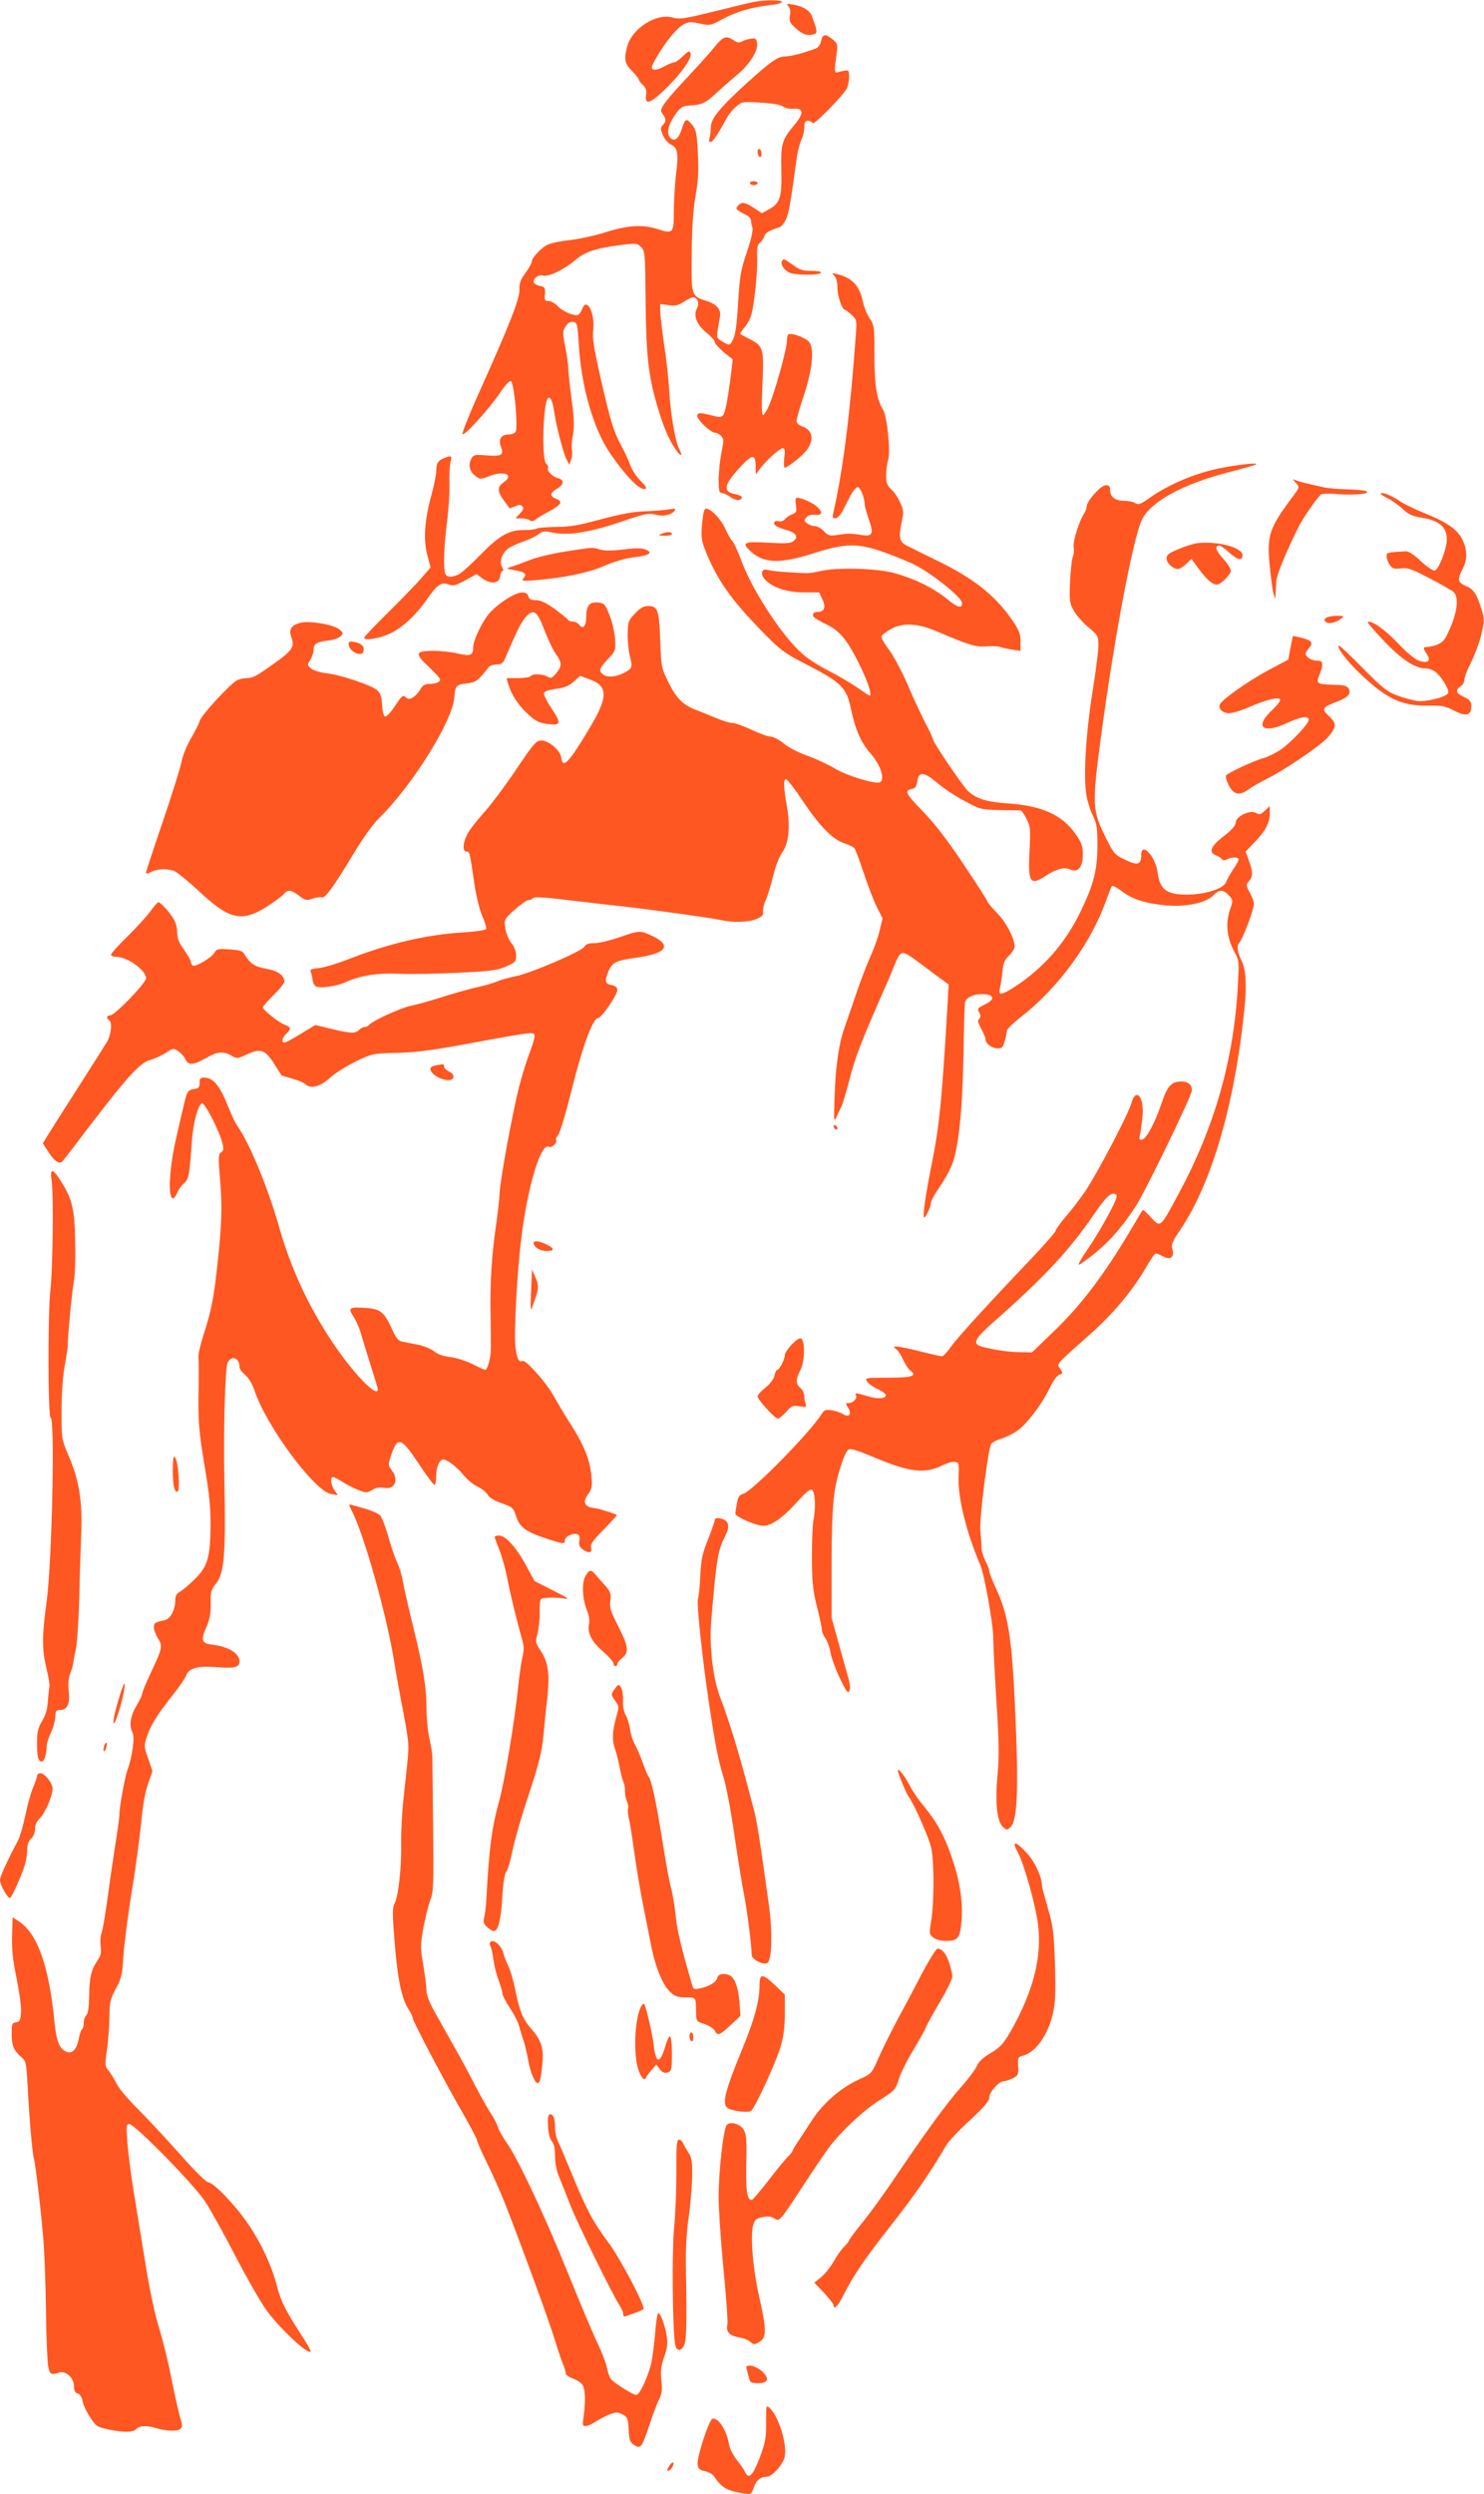 <?xml version="1.0" standalone="no"?>
<!DOCTYPE svg PUBLIC "-//W3C//DTD SVG 20010904//EN"
 "http://www.w3.org/TR/2001/REC-SVG-20010904/DTD/svg10.dtd">
<svg version="1.0" xmlns="http://www.w3.org/2000/svg"
 width="762pt" height="1280pt" viewBox="0 0 762 1280"
 preserveAspectRatio="xMidYMid meet">
<g transform="translate(0,1280) scale(0.1,-0.1)"
fill="#ff5722" stroke="none">
<path d="M3860 12788 c-25 -6 -118 -28 -207 -50 -142 -35 -165 -38 -200 -28
-81 24 -207 -55 -232 -147 -18 -65 -14 -90 24 -127 19 -20 35 -39 35 -44 0 -5
9 -17 21 -28 14 -13 19 -27 17 -46 -9 -58 17 -53 90 17 84 79 147 167 138 191
-6 15 -11 13 -39 -14 -18 -18 -39 -32 -46 -32 -7 0 -30 -10 -51 -21 -21 -12
-46 -19 -54 -16 -14 6 -13 14 13 59 46 81 107 155 141 173 27 14 39 14 84 4
51 -11 54 -11 120 25 69 37 145 59 249 71 31 3 55 11 52 16 -8 11 -96 10 -155
-3z"/>
<path d="M4049 12767 c9 -11 11 -28 7 -48 -5 -27 -1 -36 31 -65 35 -32 64 -41
96 -28 15 5 13 19 -14 91 -11 29 -44 50 -94 59 -37 6 -39 6 -26 -9z"/>
<path d="M4216 12590 c-3 -19 -14 -34 -28 -39 -53 -21 -129 -41 -158 -41 -36
0 -72 -25 -185 -127 -149 -135 -195 -191 -195 -236 0 -18 -3 -43 -7 -56 -4
-17 -2 -22 7 -19 13 4 36 39 80 119 10 20 33 48 50 62 30 26 34 26 128 20 61
-3 103 -11 113 -20 9 -7 31 -12 49 -11 56 5 60 -21 13 -78 -69 -83 -74 -99
-71 -237 3 -140 -6 -170 -65 -202 l-35 -19 -41 27 c-47 31 -63 33 -82 11 -14
-17 -12 -19 46 -49 11 -6 20 -17 21 -25 0 -8 3 -25 7 -36 5 -14 -5 -59 -28
-128 -32 -94 -37 -125 -45 -261 -6 -105 -14 -164 -25 -185 -18 -35 -18 -35
-57 -12 -28 16 -29 20 -23 57 4 22 9 54 12 71 6 38 -19 65 -76 82 -65 20 -70
33 -70 162 1 210 6 294 23 390 12 71 14 124 9 209 -5 101 -9 116 -31 143 -28
33 -34 30 -51 -24 -16 -48 -36 -65 -56 -48 -24 20 -17 64 18 116 30 43 39 49
73 52 69 4 85 12 143 65 31 29 77 69 102 90 62 49 111 123 107 162 -3 25 -7
30 -28 27 -14 -1 -35 -7 -47 -13 -18 -10 -27 -9 -47 5 -39 25 -51 20 -98 -36
-23 -29 -79 -91 -123 -138 -133 -142 -161 -179 -147 -198 23 -32 24 -43 8 -61
-16 -17 -16 -22 -2 -55 8 -20 27 -41 41 -48 35 -16 40 -45 26 -154 -6 -51 -11
-136 -11 -189 0 -112 -4 -116 -82 -91 -77 25 -154 20 -263 -14 -52 -17 -133
-35 -181 -41 -47 -5 -100 -15 -118 -23 -34 -14 -86 -69 -86 -90 0 -7 -14 -33
-32 -57 -26 -35 -32 -53 -31 -87 2 -46 -55 -189 -222 -560 -42 -95 -74 -176
-70 -180 10 -10 136 129 191 210 26 40 50 65 57 62 17 -6 39 -243 24 -261 -5
-7 -22 -13 -38 -13 -35 0 -51 -25 -38 -59 18 -46 6 -54 -70 -48 -64 5 -69 4
-81 -17 -17 -33 -9 -66 21 -88 25 -19 26 -19 75 0 74 29 126 4 69 -34 -32 -21
-32 -46 2 -92 15 -20 28 -38 29 -40 1 -1 13 3 28 9 20 10 29 10 38 1 9 -9 6
-18 -12 -37 l-23 -25 29 0 c16 0 36 -4 44 -10 9 -6 19 -5 29 3 7 7 39 26 69
42 65 35 74 51 38 65 -34 13 -33 31 4 52 36 21 39 45 6 54 -29 7 -60 39 -52
52 3 5 -1 15 -9 22 -25 20 -17 312 9 337 11 11 24 -16 31 -66 10 -72 46 -213
63 -246 l15 -30 9 25 c5 14 7 36 5 50 -3 14 -1 49 5 79 7 41 6 85 -6 175 -9
67 -17 139 -18 161 0 22 -7 75 -16 117 -14 71 -13 79 2 103 12 18 24 25 39 23
21 -3 22 -10 29 -115 12 -217 76 -437 162 -561 89 -129 162 -199 183 -178 4 3
-9 21 -29 40 -19 18 -43 55 -53 82 -10 27 -31 72 -46 99 -38 70 -54 122 -105
345 -35 155 -43 206 -38 247 10 86 -33 170 -56 109 -5 -13 -14 -27 -20 -31
-17 -10 -79 15 -105 43 -14 15 -35 27 -47 27 -20 0 -23 5 -20 36 2 33 0 37
-28 42 -16 4 -30 13 -30 21 0 21 27 38 48 32 26 -9 109 31 163 77 50 44 110
64 232 79 84 11 89 10 109 -10 20 -20 21 -31 23 -279 3 -277 14 -379 59 -533
30 -104 59 -173 93 -223 30 -43 42 -43 20 0 -20 38 -45 185 -51 303 -3 52 -14
157 -26 233 -11 76 -20 154 -20 172 l0 35 43 -6 c35 -5 49 -2 81 19 20 14 43
24 51 21 20 -8 26 -33 14 -56 -20 -37 -2 -83 46 -123 25 -20 45 -42 45 -50 0
-8 21 -31 46 -52 l46 -37 -6 -56 c-19 -151 -32 -220 -44 -232 -10 -10 -21 -10
-57 0 -59 16 -75 15 -75 -3 0 -19 69 -85 90 -85 9 0 24 -8 33 -17 14 -16 14
-25 2 -83 -8 -36 -14 -98 -15 -137 0 -60 3 -73 16 -73 9 0 29 -9 45 -21 16
-11 36 -18 44 -15 26 9 16 24 -20 30 -65 13 -59 47 23 136 65 71 82 72 82 7
l1 -42 17 24 c28 40 105 111 121 111 11 0 13 -11 8 -50 -3 -27 -2 -50 2 -50
14 0 87 57 110 86 43 55 36 106 -20 126 -18 6 -29 17 -29 28 0 10 16 67 36
126 47 140 57 251 26 282 -22 22 -89 45 -104 36 -4 -3 -8 -20 -8 -38 0 -38
-61 -256 -91 -327 -12 -27 -26 -49 -31 -49 -7 0 -8 56 -3 160 8 183 5 194 -68
231 -23 12 -44 23 -46 25 -2 2 8 17 22 34 15 17 31 48 36 68 15 56 32 229 29
295 -2 44 1 61 13 70 9 7 19 22 23 33 6 20 23 30 79 48 10 3 25 23 34 43 14
34 22 76 53 307 5 38 17 82 25 99 8 16 15 45 15 64 0 26 4 33 19 33 11 0 21
-6 24 -12 4 -13 151 136 174 176 7 11 12 38 13 60 0 41 0 40 -60 25 -16 -4
-17 4 -4 97 6 47 4 52 -21 72 -37 30 -51 28 -59 -8z"/>
<path d="M3890 12021 c0 -11 5 -23 10 -26 6 -3 10 3 10 14 0 11 -4 23 -10 26
-5 3 -10 -3 -10 -14z"/>
<path d="M3850 11860 c0 -5 9 -10 20 -10 11 0 20 5 20 10 0 6 -9 10 -20 10
-11 0 -20 -4 -20 -10z"/>
<path d="M4015 11460 c-10 -15 14 -50 41 -60 33 -13 151 -13 159 0 4 6 -14 10
-48 10 -44 0 -62 5 -95 30 -47 33 -48 34 -57 20z"/>
<path d="M4284 11385 c10 -10 16 -33 16 -62 0 -42 24 -113 39 -113 3 0 19 -12
34 -26 27 -25 27 -27 21 -107 -28 -393 -65 -685 -112 -894 -9 -38 -8 -43 7
-43 10 0 26 16 37 37 10 20 29 56 41 80 13 24 29 43 37 43 14 0 36 -55 36 -90
0 -8 10 -43 22 -78 26 -73 18 -87 -42 -77 -47 8 -67 8 -120 0 -40 -6 -48 -4
-69 19 -14 14 -34 26 -46 26 -12 0 -30 6 -40 14 -17 12 -17 16 -5 30 8 11 25
16 43 14 39 -4 44 12 13 41 -25 23 -95 53 -108 45 -4 -2 -4 -20 -1 -39 5 -30
2 -36 -19 -44 -13 -5 -30 -16 -37 -25 -8 -9 -21 -14 -32 -11 -21 7 -33 -9 -16
-23 6 -5 31 -15 55 -22 50 -13 64 -36 36 -57 -15 -12 -41 -13 -131 -8 -123 7
-137 1 -90 -43 67 -63 150 -67 322 -12 199 63 249 58 500 -48 89 -38 265 -176
265 -207 0 -30 -22 -24 -77 21 -71 58 -172 107 -278 135 -92 23 -286 28 -370
9 -27 -7 -61 -12 -75 -11 -84 2 -178 10 -197 16 -31 10 -41 -19 -17 -47 38
-42 113 -68 200 -68 l80 0 17 -36 c19 -40 10 -64 -24 -64 -21 0 -31 -12 -21
-26 4 -5 33 -23 65 -38 41 -20 69 -43 97 -80 61 -81 151 -286 125 -286 -2 0
-32 20 -67 44 -35 24 -100 62 -144 84 -45 23 -104 60 -130 83 -106 91 -264
332 -320 489 -15 41 -35 84 -45 95 -10 11 -26 41 -37 66 -20 45 -72 99 -97 99
-9 0 -15 -23 -20 -78 -6 -65 -3 -85 14 -130 60 -153 132 -256 289 -417 104
-106 116 -115 241 -179 173 -90 199 -116 221 -227 21 -100 51 -170 98 -223 54
-60 79 -140 49 -151 -25 -10 -173 36 -230 71 -33 20 -95 49 -139 65 -44 15
-99 43 -123 63 -24 20 -55 36 -68 36 -14 0 -58 16 -98 35 -41 19 -85 35 -99
35 -14 0 -52 12 -85 26 -33 14 -78 32 -99 40 -67 25 -103 60 -143 141 -37 76
-38 79 -43 218 -6 156 -12 175 -63 175 -22 0 -40 -10 -66 -38 -34 -35 -37 -43
-38 -103 -1 -35 4 -87 11 -115 15 -59 13 -65 -32 -88 -41 -21 -86 -24 -107 -6
-22 19 -19 28 26 77 41 44 41 46 37 106 -3 34 -15 89 -29 122 -22 56 -27 60
-59 63 -43 4 -60 -16 -60 -74 0 -47 -16 -66 -35 -41 -7 10 -22 17 -33 17 -11
0 -24 5 -27 11 -4 5 -34 30 -68 55 -44 31 -71 44 -95 44 -25 0 -35 5 -39 20
-9 32 -54 25 -121 -20 -33 -22 -72 -56 -86 -75 -36 -47 -76 -134 -76 -165 0
-43 -15 -49 -78 -34 -31 8 -90 14 -129 14 -92 0 -95 -14 -18 -85 30 -29 55
-56 55 -62 0 -14 -24 -23 -59 -23 -19 0 -32 -8 -44 -30 -23 -37 -55 -56 -70
-41 -17 17 -22 14 -61 -45 -20 -30 -42 -54 -49 -51 -7 2 -13 27 -15 59 -2 42
-8 60 -25 76 -28 25 -185 78 -259 87 -32 3 -67 14 -80 24 -21 18 -21 19 -5 44
9 15 17 37 17 50 0 33 16 43 74 50 26 2 55 12 65 22 15 15 14 18 -6 35 -31 25
-153 46 -200 34 -46 -11 -61 -34 -48 -71 19 -51 8 -69 -78 -131 -100 -72 -118
-82 -152 -82 -14 0 -36 -5 -48 -11 -35 -18 -185 -181 -192 -209 -3 -14 -24
-54 -45 -90 -21 -36 -43 -90 -48 -120 -6 -30 -49 -168 -96 -306 -47 -138 -86
-256 -86 -262 0 -7 10 -6 27 4 33 16 81 18 118 4 15 -6 70 -51 123 -100 157
-148 221 -164 347 -86 39 25 79 54 89 65 25 28 40 26 82 -6 32 -24 38 -25 68
-15 19 7 40 10 48 7 17 -7 60 52 169 233 41 68 96 145 122 170 173 168 383
505 390 625 4 57 9 64 64 70 47 5 56 12 114 85 5 6 23 12 40 12 26 0 33 6 50
48 52 123 75 169 98 195 41 45 58 33 95 -63 18 -47 44 -103 59 -124 33 -48 34
-63 3 -101 -22 -26 -27 -29 -45 -17 -25 14 -77 16 -86 2 -3 -5 -33 -10 -65
-10 l-59 0 8 -28 c16 -55 50 -108 98 -153 38 -36 59 -48 96 -53 78 -12 82 -1
30 77 -25 37 -43 74 -40 81 4 9 29 17 63 21 42 6 65 15 90 37 l33 30 53 -20
c89 -33 90 -89 2 -237 -112 -189 -145 -224 -152 -163 -4 36 -64 88 -102 88
-26 0 -39 -14 -129 -148 -55 -82 -130 -182 -167 -223 -36 -40 -75 -90 -85
-111 -23 -45 -25 -88 -4 -88 17 0 17 -3 40 -160 10 -68 27 -138 42 -172 14
-31 22 -61 19 -66 -3 -5 -56 -13 -118 -17 -188 -11 -383 -57 -588 -137 -58
-23 -126 -43 -153 -46 -40 -4 -47 -7 -41 -21 4 -9 8 -27 9 -39 1 -13 8 -28 16
-33 19 -13 105 -1 154 21 76 34 164 48 275 43 58 -3 193 0 300 5 168 8 202 12
248 32 48 21 52 25 52 57 0 22 -9 45 -24 63 -13 16 -27 49 -31 75 -7 47 -7 47
47 96 29 26 60 48 68 49 9 0 21 5 27 11 8 8 58 5 179 -10 93 -11 214 -25 269
-31 148 -16 463 -60 515 -71 64 -15 143 -12 185 5 29 13 36 20 33 39 -1 13 5
39 14 58 9 19 26 74 38 123 13 55 32 102 48 124 32 43 41 132 22 238 -16 89
-18 133 -5 136 6 1 45 -49 87 -112 86 -130 156 -200 215 -218 22 -7 45 -18 50
-25 6 -6 27 -64 48 -127 21 -63 51 -142 67 -174 l30 -59 -16 -65 c-8 -35 -32
-100 -52 -143 -19 -44 -53 -133 -74 -197 -22 -64 -46 -135 -54 -157 -28 -79
-45 -193 -50 -340 -5 -143 -5 -148 10 -115 9 19 20 43 25 53 5 10 23 68 39
130 32 126 61 199 190 492 10 22 28 65 40 95 37 89 36 89 131 19 46 -35 99
-74 117 -87 l33 -24 -6 -106 c-27 -472 -42 -625 -81 -817 -28 -136 -47 -265
-40 -272 7 -7 36 53 36 74 0 10 20 46 44 81 24 34 53 86 64 115 34 85 54 277
59 557 2 140 6 265 8 276 6 27 51 46 101 42 49 -4 52 -27 6 -50 -44 -22 -45
-23 -33 -46 7 -13 7 -22 -1 -30 -9 -9 -6 -22 10 -51 12 -21 22 -45 22 -53 0
-23 33 -48 63 -48 22 0 28 6 36 38 6 20 11 44 11 52 0 8 32 40 71 70 192 149
362 381 439 600 13 36 26 68 30 73 3 4 26 -8 51 -27 54 -42 127 -64 236 -73
100 -7 198 15 234 53 29 30 50 30 78 0 23 -24 23 -25 6 -77 -23 -68 -15 -142
21 -209 27 -49 27 -51 20 -177 -20 -378 -119 -726 -304 -1069 -97 -180 -92
-176 -146 -117 -19 21 -36 36 -39 33 -2 -3 -28 -45 -57 -95 -143 -241 -260
-395 -410 -538 l-101 -97 -57 1 c-57 0 -126 10 -192 26 -62 15 -52 38 62 138
246 217 378 358 498 533 69 101 96 127 119 113 11 -7 3 -29 -39 -107 -29 -55
-77 -134 -106 -176 -30 -43 -50 -78 -44 -78 6 0 44 28 86 62 78 64 142 139
209 243 52 83 285 563 285 590 0 29 -19 45 -55 45 -49 0 -71 -23 -99 -107 -35
-104 -79 -187 -101 -191 -15 -3 -17 1 -11 25 3 15 9 56 12 91 11 102 -33 156
-57 70 -14 -53 -172 -354 -233 -446 -25 -37 -70 -97 -101 -132 -30 -36 -55
-70 -55 -77 0 -6 -60 -74 -132 -150 -222 -233 -370 -395 -406 -445 -18 -27
-39 -48 -45 -48 -7 0 -57 11 -112 25 -55 14 -109 25 -120 25 -19 -1 -19 -2 -3
-14 10 -7 26 -32 36 -55 11 -23 27 -48 37 -55 37 -27 7 -36 -116 -36 -115 0
-119 -1 -107 -19 6 -11 30 -28 52 -38 22 -10 41 -23 44 -30 6 -20 -40 -25 -93
-8 -59 18 -68 18 -60 5 9 -15 -14 -40 -36 -40 -18 0 -18 -2 -5 -23 22 -33 6
-54 -25 -34 -13 8 -40 17 -59 20 -30 4 -38 1 -50 -18 -60 -96 -358 -399 -404
-411 -18 -4 -26 -15 -32 -47 -4 -23 -8 -48 -8 -55 -1 -15 107 -62 142 -62 43
0 99 39 170 117 55 61 74 75 83 66 15 -15 18 -93 6 -153 -5 -25 -8 -113 -8
-196 1 -127 5 -167 26 -250 14 -54 25 -107 25 -117 0 -11 8 -31 19 -45 10 -15
21 -47 25 -71 4 -25 25 -83 47 -130 33 -70 42 -83 50 -69 7 12 4 38 -10 85
-11 38 -33 118 -50 179 l-31 111 0 284 c1 299 9 380 50 503 11 36 27 70 35 76
11 9 41 0 136 -40 181 -76 260 -85 352 -38 21 10 48 18 60 16 21 -3 22 -8 19
-73 -5 -108 39 -286 111 -455 22 -51 67 -305 67 -375 0 -33 7 -177 16 -320 13
-199 15 -286 7 -370 -14 -148 -5 -248 24 -277 21 -21 23 -21 41 -5 37 33 43
202 24 612 -16 360 -35 478 -98 614 -19 41 -34 80 -34 88 0 8 -9 31 -20 52
-11 22 -20 52 -20 67 0 16 -3 56 -6 89 -6 58 38 411 55 444 4 8 26 20 50 27
23 7 60 25 82 40 50 34 130 139 169 221 17 36 37 64 49 68 19 6 20 8 5 30 -18
28 -32 13 158 182 116 104 210 216 278 331 23 40 46 75 51 78 5 3 22 -3 38
-12 39 -23 63 -7 51 35 -7 24 -1 39 42 102 163 244 281 654 329 1144 11 110 6
192 -15 233 -23 46 -27 79 -12 95 14 13 62 136 73 186 4 15 -3 40 -18 67 -22
41 -22 44 -6 62 21 23 21 45 0 105 l-17 47 46 48 c56 58 78 99 78 148 l0 37
-25 -23 c-21 -20 -28 -22 -47 -11 -31 16 -103 -19 -103 -51 0 -14 -20 -37 -60
-68 -68 -52 -81 -84 -42 -99 14 -6 28 -15 32 -20 4 -8 12 -8 25 -1 25 13 60
13 60 -1 0 -6 -13 -29 -29 -52 -15 -23 -31 -52 -35 -63 -11 -34 -110 -66 -205
-65 -101 0 -136 27 -147 114 -11 83 -84 161 -84 89 0 -50 -19 -55 -83 -24 -52
25 -59 32 -96 107 -74 149 -75 169 -26 536 66 493 164 1012 209 1103 45 92
210 182 443 242 75 19 140 38 143 41 12 13 -152 -9 -239 -32 -112 -30 -220
-79 -302 -136 -52 -37 -63 -41 -80 -31 -10 7 -36 12 -58 12 -45 0 -71 20 -71
56 0 18 -5 24 -22 24 -25 0 -98 -81 -98 -109 0 -9 -6 -25 -13 -36 -26 -39 -59
-145 -54 -172 3 -15 1 -38 -5 -52 -5 -15 -11 -73 -14 -130 -3 -97 -2 -108 21
-147 13 -23 47 -61 75 -84 48 -40 50 -44 50 -93 0 -29 -14 -137 -31 -242 -34
-216 -47 -438 -30 -529 6 -33 21 -80 34 -105 19 -39 22 -62 22 -151 -1 -127
-18 -195 -85 -335 -78 -162 -189 -290 -335 -386 -72 -47 -90 -50 -81 -11 4 15
10 53 13 84 4 45 11 62 34 84 16 15 29 36 29 46 0 42 -44 126 -91 173 -27 28
-49 55 -49 59 0 5 -55 90 -122 190 -83 125 -149 210 -211 274 -89 91 -95 106
-52 114 14 2 21 13 25 38 7 52 34 50 102 -7 31 -27 94 -69 140 -93 81 -44 85
-45 183 -47 55 -1 103 -2 107 -2 4 -1 17 -20 29 -43 20 -40 21 -52 15 -168 -8
-160 4 -177 83 -125 52 35 97 47 127 33 39 -18 64 12 64 77 0 43 -6 60 -38
106 -68 97 -175 145 -347 156 -106 7 -163 24 -205 64 -28 27 -180 251 -180
266 0 5 -17 43 -39 84 -21 41 -62 128 -90 194 -28 66 -71 146 -95 179 -25 32
-42 64 -40 71 3 6 24 23 47 36 61 35 139 31 237 -11 163 -70 203 -82 255 -77
28 2 59 1 70 -3 11 -4 39 -10 63 -14 l42 -6 0 48 c0 42 -7 58 -49 119 -86 121
-194 206 -383 298 -62 30 -129 63 -148 73 -42 20 -47 42 -30 123 11 50 10 61
-8 100 -10 24 -31 55 -46 68 -21 20 -26 34 -26 70 0 25 5 63 11 84 12 45 -6
220 -26 253 -33 52 -45 128 -45 280 0 146 -1 155 -24 189 -14 20 -30 60 -36
90 -17 80 -55 120 -134 139 -26 6 -27 6 -12 -9z"/>
<path d="M2280 10449 c-31 -13 -40 -26 -40 -66 0 -17 -11 -74 -25 -125 -35
-128 -42 -226 -21 -306 l17 -64 -44 -51 c-25 -29 -101 -108 -171 -177 -69 -68
-126 -128 -126 -132 0 -15 59 -8 114 13 68 25 143 91 208 183 53 77 74 91 114
76 21 -8 36 -4 83 22 l58 32 31 -23 c44 -31 86 -26 90 12 2 15 8 27 13 27 5 0
4 8 -2 18 -15 24 -5 66 23 91 11 11 47 29 80 40 32 11 69 29 83 39 21 17 31
18 67 10 80 -18 188 -2 347 51 128 44 153 49 182 41 40 -12 83 -5 101 17 11
14 8 15 -27 9 -22 -4 -78 -8 -125 -10 -59 -2 -127 -15 -225 -41 -113 -31 -158
-39 -232 -39 -50 -1 -95 -5 -99 -9 -4 -4 -32 -7 -63 -7 -78 0 -126 -27 -223
-126 -46 -47 -95 -92 -110 -100 -35 -18 -64 -18 -72 2 -10 27 -7 135 9 262 9
68 14 158 13 200 -2 42 1 92 5 110 9 34 6 36 -33 21z"/>
<path d="M6654 10322 c19 -22 19 -23 -12 -65 -126 -168 -138 -203 -122 -365 6
-59 14 -120 19 -137 l9 -30 2 30 c1 17 3 46 4 65 2 32 56 162 116 280 23 46
95 149 114 163 6 4 46 5 88 1 88 -7 181 4 138 17 -14 4 -58 7 -97 8 -40 1 -92
5 -115 10 -88 20 -124 28 -143 36 -20 8 -20 8 -1 -13z"/>
<path d="M7090 10266 c0 -3 18 -15 39 -25 21 -11 55 -36 75 -54 29 -28 48 -36
103 -45 84 -14 123 -49 122 -110 0 -50 -42 -156 -62 -160 -9 -2 -41 20 -71 48
-36 34 -63 52 -78 51 -99 -6 -98 -6 -98 -26 0 -11 7 -31 16 -44 14 -20 23 -22
57 -18 35 5 54 -2 146 -50 58 -30 114 -62 124 -70 27 -25 22 -93 -14 -180 -27
-63 -37 -77 -65 -89 -18 -8 -43 -14 -54 -14 -24 0 -25 -4 -4 -36 24 -35 7 -50
-39 -35 -22 8 -63 41 -111 92 -66 70 -139 120 -153 106 -2 -3 36 -46 84 -97
89 -94 159 -140 213 -140 14 0 36 -7 48 -16 30 -21 75 -92 68 -110 -8 -21
-112 -47 -161 -41 -23 4 -69 16 -101 28 -51 19 -75 38 -177 141 -65 66 -120
118 -123 115 -11 -11 46 -84 115 -149 131 -124 210 -161 341 -159 75 1 91 -2
137 -26 61 -32 88 -25 88 23 0 24 -7 32 -37 47 -42 19 -48 36 -18 55 11 7 20
23 20 36 0 13 15 52 34 88 18 36 42 99 52 141 17 74 17 79 0 134 -24 77 -40
100 -81 117 -40 17 -43 32 -15 86 25 49 25 93 1 147 -25 54 -78 92 -193 138
-50 20 -110 49 -133 65 -40 28 -95 49 -95 36z"/>
<path d="M3395 10060 c-16 -7 -13 -9 18 -9 20 -1 37 4 37 9 0 12 -27 12 -55 0z"/>
<path d="M6150 10013 c-19 -2 -63 -16 -97 -30 -51 -21 -63 -30 -63 -49 0 -24
33 -54 59 -54 8 0 27 12 42 26 l27 26 41 -56 c39 -52 67 -76 90 -76 19 0 71
52 71 71 0 11 -18 39 -41 64 -37 41 -44 65 -17 65 6 0 28 -16 49 -35 44 -40
69 -45 69 -14 0 39 -126 73 -230 62z"/>
<path d="M2904 9970 c-69 -11 -151 -30 -189 -46 -37 -14 -79 -30 -94 -34 -24
-7 -23 -8 15 -15 60 -10 71 -19 53 -41 -13 -16 -9 -17 66 -11 148 13 268 38
350 74 48 21 107 38 148 43 81 9 104 24 61 40 -20 8 -52 8 -114 0 -59 -7 -96
-7 -120 0 -41 12 -25 13 -176 -10z"/>
<path d="M6810 9630 c-11 -7 -12 -12 -3 -21 13 -13 49 -6 78 15 19 15 18 15
-20 16 -22 0 -47 -5 -55 -10z"/>
<path d="M6639 9536 c-1 0 -6 -28 -13 -61 l-11 -60 -100 -53 c-105 -56 -242
-153 -252 -178 -8 -22 16 -44 49 -44 16 0 60 13 96 29 88 38 152 55 164 43 6
-6 -10 -28 -42 -58 -90 -85 -46 -122 77 -65 71 33 113 40 113 17 0 -21 -94
-120 -147 -155 -26 -17 -65 -36 -87 -42 -48 -13 -183 -76 -191 -89 -3 -5 3
-27 14 -49 25 -49 54 -56 99 -24 17 13 60 38 95 55 93 46 283 175 316 215 45
54 45 71 5 108 -40 37 -36 45 43 75 56 21 73 42 57 68 -9 13 -26 17 -77 18
-84 2 -91 6 -72 51 23 56 20 73 -14 73 -33 0 -65 25 -55 43 4 7 13 19 20 27
18 22 6 35 -43 47 -24 6 -43 10 -44 9z"/>
<path d="M1790 9496 c0 -40 71 -73 77 -36 4 23 -9 37 -44 45 -26 5 -33 3 -33
-9z"/>
<path d="M771 8122 c-19 -26 -72 -84 -118 -129 -45 -44 -83 -86 -83 -92 0 -6
11 -11 25 -11 59 0 155 -69 155 -110 0 -24 -160 -190 -183 -190 -19 0 -23 -15
-7 -25 18 -11 11 -76 -12 -114 -12 -20 -81 -128 -153 -241 -72 -113 -141 -221
-153 -241 l-22 -36 29 -45 c32 -50 58 -66 75 -44 6 7 73 94 148 193 184 240
248 310 300 324 22 6 58 22 79 36 37 24 40 25 64 9 14 -10 31 -28 37 -42 15
-32 40 -31 105 6 60 34 89 37 131 13 29 -17 32 -16 80 6 70 33 94 24 139 -47
20 -31 37 -58 38 -60 2 -2 26 -9 55 -17 29 -8 60 -21 70 -30 27 -25 77 -10
128 37 24 22 82 58 129 81 84 40 87 41 210 44 96 2 181 13 366 47 308 57 333
61 341 47 4 -6 -6 -46 -23 -89 -16 -42 -41 -122 -55 -177 -34 -133 -97 -475
-101 -550 -1 -33 -10 -109 -19 -170 -22 -154 -30 -286 -27 -455 1 -80 2 -161
1 -180 0 -39 -18 -100 -28 -100 -4 0 -33 13 -64 29 -32 16 -84 33 -115 37 -38
4 -68 15 -85 30 -15 12 -54 28 -85 34 -32 6 -68 13 -81 16 -17 3 -31 22 -51
67 -38 83 -58 100 -131 105 -87 6 -95 1 -65 -44 14 -21 32 -63 40 -93 9 -31
31 -104 50 -163 19 -59 35 -112 35 -117 0 -50 -130 85 -235 244 -123 185 -211
376 -270 582 -57 203 -153 435 -215 523 -10 14 -31 57 -46 95 -43 111 -78 154
-124 155 -22 0 -26 -5 -25 -27 0 -22 -5 -29 -25 -31 -35 -5 -40 -12 -55 -78
-8 -33 -25 -106 -38 -164 -38 -161 -47 -320 -18 -320 5 0 14 13 21 29 6 16 22
38 35 49 25 22 28 41 40 216 7 94 32 187 52 194 14 4 85 -133 103 -197 10 -37
9 -45 -5 -55 -14 -10 -15 -25 -5 -141 12 -136 9 -232 -16 -455 -17 -154 -30
-220 -69 -340 -15 -47 -27 -97 -26 -112 2 -53 2 -79 0 -220 -1 -120 4 -175 31
-338 26 -153 32 -221 31 -315 -2 -161 -16 -206 -83 -271 -29 -28 -63 -57 -75
-63 -16 -8 -23 -21 -23 -42 0 -51 -25 -98 -57 -104 -49 -11 -53 -14 -53 -36 0
-12 9 -37 21 -56 25 -41 23 -51 -36 -176 -25 -53 -45 -101 -45 -109 0 -7 -14
-35 -30 -63 -31 -52 -38 -102 -19 -137 12 -23 -2 -125 -26 -189 -14 -38 -43
-198 -42 -234 0 -11 -10 -85 -23 -165 -12 -80 -26 -172 -30 -205 -18 -134 -32
-219 -40 -240 -5 -12 -6 -41 -3 -63 4 -30 1 -48 -14 -69 -34 -50 -44 -87 -45
-181 -1 -63 -6 -96 -15 -104 -7 -6 -13 -23 -13 -39 0 -15 -4 -30 -9 -33 -5 -4
-12 -24 -16 -46 -9 -54 -33 -81 -62 -70 -38 15 -53 53 -63 151 -27 285 -87
454 -180 517 l-35 23 -3 -93 c-2 -71 3 -123 23 -219 14 -70 25 -149 23 -175
-3 -42 -6 -49 -26 -52 -20 -3 -22 -9 -22 -58 0 -62 10 -86 49 -120 25 -21 26
-28 33 -151 8 -155 24 -346 32 -370 8 -25 36 -262 48 -408 6 -66 12 -230 14
-365 1 -135 7 -265 11 -290 9 -46 13 -49 58 -35 33 10 75 -29 75 -70 0 -23 5
-34 19 -38 11 -3 21 -17 25 -38 3 -19 21 -57 39 -84 30 -46 36 -50 92 -62 82
-17 130 -16 145 2 14 17 53 19 96 6 50 -16 112 -20 128 -7 14 10 14 16 2 57
-8 26 -29 118 -46 205 -17 88 -47 206 -65 264 -20 64 -48 194 -70 335 -21 127
-48 294 -61 373 -12 78 -26 185 -30 237 -6 86 -5 95 10 95 28 0 336 -315 389
-397 26 -40 95 -163 153 -275 58 -112 129 -236 157 -276 63 -91 216 -236 232
-220 3 3 -18 40 -46 83 -84 129 -108 178 -129 261 -25 97 -83 222 -150 317
-62 91 -174 207 -199 207 -11 0 -71 59 -154 153 -74 83 -172 188 -217 232 -44
44 -90 98 -100 120 -11 22 -29 52 -41 67 -21 25 -21 30 -10 108 7 45 12 119
13 166 0 76 3 91 32 147 30 55 34 74 40 172 4 61 23 207 42 325 20 118 41 278
49 355 8 92 21 162 36 203 l22 63 -22 64 c-22 62 -22 66 -7 113 20 60 56 117
135 216 33 41 62 85 66 96 12 38 58 52 150 45 98 -8 125 -2 125 29 0 40 -55
75 -134 85 -62 7 -67 21 -35 94 16 38 22 70 21 119 -1 59 2 71 28 103 42 53
50 151 42 535 -5 263 4 573 17 598 21 39 61 24 61 -24 0 -9 13 -26 29 -40 18
-15 36 -46 47 -77 58 -180 307 -518 394 -534 l35 -6 -18 26 c-19 29 -23 67 -7
67 6 0 27 -11 48 -24 20 -14 57 -32 81 -42 41 -16 45 -16 72 0 20 12 39 15 60
11 56 -12 79 41 40 91 -18 23 -19 27 -4 72 34 103 52 98 142 -38 40 -60 77
-110 82 -110 5 0 9 22 9 49 0 44 17 81 36 81 20 0 69 -37 101 -76 21 -26 55
-55 77 -64 21 -10 43 -28 50 -40 7 -15 33 -30 71 -44 58 -20 61 -23 76 -70 19
-56 52 -79 168 -116 76 -24 81 -24 81 -5 0 19 43 40 64 32 11 -4 14 -15 11
-34 -4 -22 0 -32 20 -46 29 -21 49 -14 40 13 -5 14 12 38 65 91 39 40 69 73
68 74 -11 8 -98 35 -122 37 -45 5 -55 31 -27 69 20 27 23 40 18 93 -7 81 -36
156 -104 263 -31 48 -72 117 -92 153 -39 69 -144 186 -159 176 -18 -11 -31 20
-36 80 -7 75 10 381 30 544 33 273 102 501 144 475 13 -8 43 22 36 34 -4 5 1
16 9 25 9 8 40 111 69 228 55 222 110 373 136 373 18 0 100 119 100 145 0 12
-10 21 -30 25 -33 7 -36 20 -17 68 21 49 38 57 142 72 164 23 190 65 72 118
-50 22 -57 22 -157 -13 -47 -16 -104 -30 -127 -30 -31 0 -45 -5 -52 -18 -13
-24 -282 -139 -358 -153 -32 -6 -73 -18 -92 -26 -19 -8 -53 -18 -75 -23 -59
-13 -150 -38 -236 -66 -41 -13 -99 -29 -129 -35 -54 -11 -204 -80 -216 -99 -3
-5 -13 -10 -21 -10 -9 0 -22 -7 -30 -15 -20 -20 -42 -19 -142 5 l-83 20 -74
-45 c-40 -25 -78 -45 -84 -45 -18 0 -12 26 9 45 27 24 25 34 -7 46 -33 12
-113 76 -113 90 0 5 25 33 55 63 30 29 55 60 55 68 0 33 -34 57 -95 67 -59 11
-81 26 -111 76 -8 15 -26 20 -76 23 -59 4 -67 2 -77 -17 -14 -25 -97 -75 -111
-66 -5 3 -10 12 -10 19 0 7 -16 35 -35 62 -26 36 -35 59 -35 89 0 22 -8 54
-19 70 -22 37 -67 85 -78 85 -4 0 -23 -22 -42 -48z"/>
<path d="M2238 7333 c-16 -2 -28 -10 -28 -17 0 -41 110 -82 118 -44 2 11 -6
22 -22 29 -14 7 -26 18 -26 26 0 7 -3 12 -7 12 -5 -1 -20 -4 -35 -6z"/>
<path d="M4280 7021 c0 -5 5 -13 10 -16 6 -3 10 -2 10 4 0 5 -4 13 -10 16 -5
3 -10 2 -10 -4z"/>
<path d="M265 6743 c11 -65 6 -458 -6 -561 -14 -116 -13 -657 1 -657 23 0 7
-737 -20 -939 -25 -185 -25 -250 -1 -350 11 -44 17 -84 15 -90 -2 -6 -5 -38
-8 -72 -2 -43 -11 -75 -30 -106 -21 -36 -26 -58 -26 -111 0 -73 6 -97 25 -97
12 0 25 42 25 83 0 11 10 41 21 65 12 24 22 61 23 81 1 31 4 36 24 36 38 0 52
30 45 96 -4 37 -1 69 6 87 7 17 14 40 16 53 2 13 8 49 15 79 6 30 14 145 17
255 2 110 7 261 10 335 7 165 -11 275 -65 400 -36 85 -36 85 -36 230 0 89 7
178 16 230 9 47 16 94 16 105 -1 41 23 292 32 335 5 25 8 115 6 200 -3 169
-15 217 -76 313 -39 62 -55 62 -45 0z"/>
<path d="M2740 6421 c0 -20 33 -41 66 -41 43 0 43 13 0 34 -38 18 -66 21 -66
7z"/>
<path d="M2730 6245 c-7 -154 -7 -178 0 -160 39 105 40 113 17 165 l-15 35 -2
-40z"/>
<path d="M4067 5902 c-20 -21 -37 -46 -37 -55 0 -23 -28 -77 -39 -77 -5 0 -11
-13 -14 -29 -4 -18 -22 -42 -47 -62 -22 -18 -40 -38 -40 -45 0 -16 89 -114
104 -114 7 0 26 16 43 35 28 31 34 34 68 28 34 -5 38 -4 32 11 -4 10 -7 29 -7
42 0 13 -9 32 -20 41 -25 22 -25 44 0 92 22 43 25 144 5 161 -8 6 -23 -3 -48
-28z"/>
<path d="M888 5290 c-4 -93 6 -155 24 -144 13 8 5 144 -11 171 -8 15 -11 10
-13 -27z"/>
<path d="M1806 5048 c64 -124 181 -540 219 -781 9 -56 30 -173 47 -259 28
-150 29 -163 19 -260 -6 -57 -16 -149 -22 -206 -5 -57 -10 -147 -9 -200 2
-124 -14 -271 -33 -308 -13 -25 -13 -51 0 -209 15 -185 36 -284 73 -340 11
-17 20 -36 20 -43 0 -15 166 -330 262 -496 37 -65 68 -124 68 -130 0 -7 23
-60 51 -117 29 -57 69 -149 91 -204 95 -243 228 -608 253 -690 15 -49 34 -108
43 -130 10 -22 17 -46 17 -54 0 -8 15 -19 32 -25 18 -6 40 -19 49 -28 19 -19
23 -83 11 -165 -7 -47 -6 -53 10 -53 10 0 34 11 53 24 19 12 52 29 73 37 33
12 42 11 65 -2 24 -13 27 -21 30 -77 3 -54 6 -64 28 -79 34 -22 40 -13 79 104
18 54 40 113 50 132 14 26 16 47 11 95 -5 48 -2 74 14 120 16 43 19 70 14 105
-8 53 -32 121 -44 121 -4 0 -11 -42 -15 -92 -4 -51 -13 -123 -20 -161 -14 -66
-60 -167 -77 -167 -19 0 -120 64 -133 84 -7 11 -16 38 -19 58 -4 20 -26 79
-51 130 -24 51 -93 215 -153 364 -117 289 -254 579 -309 656 -18 25 -39 61
-45 80 -6 18 -23 51 -38 73 -15 22 -50 85 -79 140 -28 55 -75 143 -105 195
-29 52 -74 132 -100 178 -29 51 -46 94 -46 115 0 17 -7 76 -16 129 -16 92 -16
103 0 195 10 54 26 118 36 143 16 41 17 77 14 375 -2 182 -4 343 -4 360 0 16
-7 58 -15 93 -8 35 -15 105 -15 155 0 109 -16 205 -69 422 -22 88 -45 189 -51
224 -6 36 -20 81 -30 101 -10 20 -31 79 -45 131 -15 52 -34 102 -43 112 -8 9
-41 24 -71 33 -31 9 -64 18 -74 21 -18 5 -18 3 -1 -29z"/>
<path d="M3670 4999 c0 -6 -15 -50 -34 -98 -29 -71 -36 -103 -40 -187 -3 -56
-8 -109 -12 -117 -8 -21 21 -299 55 -527 31 -211 50 -309 76 -390 13 -41 38
-172 55 -290 17 -118 40 -260 51 -315 17 -89 38 -260 39 -308 0 -24 66 -55 82
-39 22 22 25 160 6 297 -46 332 -61 430 -78 492 -73 281 -122 442 -174 578
-35 92 -55 261 -44 386 26 315 34 364 72 437 21 41 20 69 -3 82 -26 13 -51 13
-51 -1z"/>
<path d="M2540 4913 c0 -3 11 -34 24 -67 14 -34 31 -97 40 -142 14 -76 51
-227 78 -321 9 -33 9 -53 0 -90 -6 -26 -16 -95 -22 -153 -16 -164 -68 -476
-95 -575 -40 -145 -53 -241 -68 -515 -2 -36 -7 -77 -11 -91 -6 -21 -3 -31 15
-48 13 -11 28 -21 34 -21 23 0 37 56 44 171 4 72 12 123 20 133 8 9 22 57 32
107 10 49 47 180 84 289 54 166 67 218 76 307 5 60 14 148 20 197 12 115 4
175 -33 232 -29 43 -30 46 -18 92 7 26 12 75 11 109 -1 33 2 64 7 67 15 9 73
10 117 3 33 -6 24 1 -55 41 l-95 48 -43 79 c-49 92 -106 155 -139 155 -13 0
-23 -3 -23 -7z"/>
<path d="M3005 4710 c-19 -36 -14 -119 10 -177 9 -22 13 -49 10 -65 -11 -47
12 -91 70 -142 30 -26 55 -54 55 -62 0 -8 5 -14 10 -14 6 0 10 5 10 11 0 6 11
20 25 31 36 28 32 61 -21 163 -39 77 -45 96 -40 131 5 36 1 45 -29 80 -19 21
-42 47 -50 57 -21 24 -32 21 -50 -13z"/>
<path d="M605 4066 c-32 -107 -29 -154 3 -56 22 67 38 150 30 150 -3 0 -18
-42 -33 -94z"/>
<path d="M3158 4135 c-22 -30 -22 -31 2 -65 19 -27 19 -29 3 -86 -19 -68 -21
-117 -5 -159 6 -16 16 -57 23 -90 6 -33 15 -69 20 -80 5 -11 9 -31 8 -45 -1
-14 3 -38 10 -53 6 -16 9 -33 6 -37 -3 -5 -1 -28 4 -52 6 -24 14 -77 20 -118
18 -134 40 -263 56 -340 8 -41 24 -121 35 -177 23 -123 61 -218 101 -255 24
-23 39 -28 79 -28 55 0 53 2 54 -74 1 -49 1 -49 44 -63 23 -8 47 -23 52 -34
15 -28 25 -24 82 29 l50 47 -5 71 c-6 75 -25 127 -52 138 -32 12 -57 6 -62
-14 -6 -23 -41 -44 -90 -54 -25 -6 -32 -4 -37 11 -55 187 -79 284 -86 358 -5
50 -16 115 -24 146 -9 30 -29 142 -46 249 -31 197 -55 306 -71 326 -5 6 -18
37 -29 69 -11 32 -29 73 -39 91 -11 18 -23 54 -26 81 -4 26 -14 59 -23 73 -9
15 -14 43 -13 75 1 28 -4 57 -11 67 -12 16 -14 15 -30 -7z"/>
<path d="M535 3840 c-4 -12 -5 -24 -2 -27 3 -2 8 5 12 17 4 12 5 24 2 27 -3 2
-8 -5 -12 -17z"/>
<path d="M4610 3715 c0 -14 44 -121 57 -137 23 -28 102 -206 114 -258 16 -66
16 -287 0 -380 -10 -61 -10 -66 10 -82 14 -12 38 -18 70 -18 60 0 70 16 77
115 6 93 -11 199 -52 317 -36 106 -77 181 -144 261 -24 29 -54 72 -67 97 -25
50 -64 101 -65 85z"/>
<path d="M190 3686 c0 -7 -9 -34 -20 -59 -11 -25 -29 -89 -40 -143 -11 -53
-28 -111 -37 -128 -61 -115 -92 -184 -93 -205 0 -23 38 -91 51 -91 9 0 65 127
78 175 6 22 11 56 11 76 0 23 7 42 20 54 12 11 20 31 20 50 0 21 9 40 25 55
26 24 65 115 65 151 0 28 -40 79 -62 79 -10 0 -18 -6 -18 -14z"/>
<path d="M5225 3297 c32 -57 92 -271 105 -372 19 -156 -17 -315 -113 -499 -59
-111 -75 -130 -140 -168 -29 -17 -52 -39 -61 -60 -8 -18 -44 -67 -81 -108 -69
-77 -184 -234 -343 -470 -50 -74 -122 -174 -161 -222 -39 -48 -71 -91 -71 -95
0 -4 -11 -18 -24 -31 -14 -12 -38 -47 -55 -77 -17 -29 -46 -66 -65 -81 l-35
-28 50 -52 c27 -29 49 -58 49 -63 0 -28 23 -5 51 51 50 100 113 192 244 358
121 154 194 259 284 411 11 20 66 78 121 128 75 70 100 99 100 118 0 28 50 83
75 83 9 0 29 7 46 15 27 15 30 20 27 62 -3 43 -1 47 26 54 64 18 126 104 152
214 13 58 15 103 11 255 -6 167 -9 195 -37 289 -16 57 -30 109 -30 115 0 43
-35 120 -76 165 -58 64 -82 68 -49 8z"/>
<path d="M2517 2834 c-3 -4 -3 -14 2 -23 5 -9 11 -40 15 -70 4 -29 16 -77 27
-105 10 -28 19 -58 19 -67 0 -9 18 -43 39 -75 22 -33 42 -73 46 -89 4 -17 13
-46 20 -67 8 -20 19 -67 26 -105 11 -65 35 -123 50 -123 11 0 17 26 24 101 8
75 -6 120 -55 175 -45 51 -60 88 -82 192 -10 52 -27 111 -37 131 -10 20 -21
48 -25 64 -10 42 -51 79 -69 61z"/>
<path d="M4737 2678 c-35 -68 -93 -177 -129 -243 -35 -66 -79 -155 -98 -198
-34 -78 -35 -79 -97 -107 -98 -45 -190 -125 -250 -220 -20 -30 -48 -74 -64
-98 -16 -23 -29 -45 -29 -49 0 -3 -10 -16 -22 -28 -13 -12 -58 -67 -101 -123
-43 -56 -83 -102 -87 -102 -24 0 -31 47 -28 188 3 125 0 152 -14 174 -19 29
-67 43 -86 24 -17 -17 -42 -235 -42 -371 0 -60 11 -227 25 -370 14 -143 23
-270 20 -283 -9 -36 10 -59 57 -66 23 -4 51 -14 61 -24 17 -15 21 -15 45 -1
38 21 39 61 2 225 -34 148 -48 315 -33 374 8 29 15 35 48 42 28 6 44 4 61 -6
27 -18 26 -19 158 183 48 73 103 154 122 180 65 86 179 192 260 243 78 49 82
54 99 107 9 31 43 99 75 151 31 52 60 104 64 115 3 11 35 69 71 129 36 61 65
120 65 133 0 12 -7 44 -16 70 -16 48 -37 73 -60 73 -7 0 -41 -55 -77 -122z"/>
<path d="M3900 2613 c0 -80 -25 -173 -85 -319 -96 -233 -111 -295 -75 -314 26
-14 102 -23 116 -13 21 15 132 257 153 333 15 51 21 104 21 169 l0 95 -50 48
c-65 62 -80 62 -80 1z"/>
<path d="M3292 2503 c-29 -53 -39 -201 -22 -294 11 -56 38 -96 47 -71 3 7 16
25 29 40 l24 27 18 -24 c14 -17 25 -22 40 -16 20 6 22 13 22 96 0 51 -4 89
-10 89 -5 0 -17 -25 -25 -55 -27 -90 -48 -85 -59 14 -7 57 -40 199 -49 208 -3
2 -10 -4 -15 -14z"/>
<path d="M3540 2351 c0 -11 5 -23 10 -26 6 -4 10 5 10 19 0 14 -4 26 -10 26
-5 0 -10 -9 -10 -19z"/>
<path d="M2814 1890 c2 -39 9 -66 19 -78 12 -13 17 -37 17 -77 0 -38 8 -77 24
-114 13 -31 38 -94 56 -141 34 -87 219 -464 252 -512 10 -14 18 -34 18 -43 0
-12 5 -15 18 -10 9 4 31 12 47 17 17 6 34 14 39 18 12 12 -121 264 -182 345
-73 96 -110 165 -182 340 -34 83 -68 163 -76 179 -8 16 -14 46 -14 67 0 46 -8
69 -25 69 -10 0 -13 -16 -11 -60z"/>
<path d="M3473 1653 c0 -93 -5 -222 -12 -288 -11 -112 -8 -508 5 -592 6 -39
28 -43 46 -10 13 23 15 112 10 397 -2 96 3 184 14 260 9 63 17 158 18 210 1
81 -2 99 -20 125 -11 17 -24 38 -27 48 -4 9 -13 17 -21 17 -11 0 -14 -30 -13
-167z"/>
<path d="M3835 638 c3 -13 9 -33 12 -45 4 -19 12 -23 44 -23 55 0 62 24 21 62
-18 15 -44 28 -58 28 -23 0 -25 -3 -19 -22z"/>
<path d="M3934 368 c0 -82 -4 -103 -34 -183 -36 -92 -55 -110 -75 -70 -5 12
-25 40 -43 63 -18 23 -36 58 -39 79 -11 71 -57 141 -85 130 -18 -6 -80 -197
-76 -232 2 -24 9 -30 36 -36 19 -4 39 -15 47 -25 44 -64 65 -75 161 -91 29 -5
33 -2 44 31 12 37 35 56 67 56 27 0 84 63 92 102 14 65 -31 209 -77 251 -18
16 -19 14 -18 -75z"/>
<path d="M3437 146 c-10 -14 -13 -26 -8 -26 13 0 33 28 29 41 -2 6 -12 0 -21
-15z"/>
</g>
</svg>
